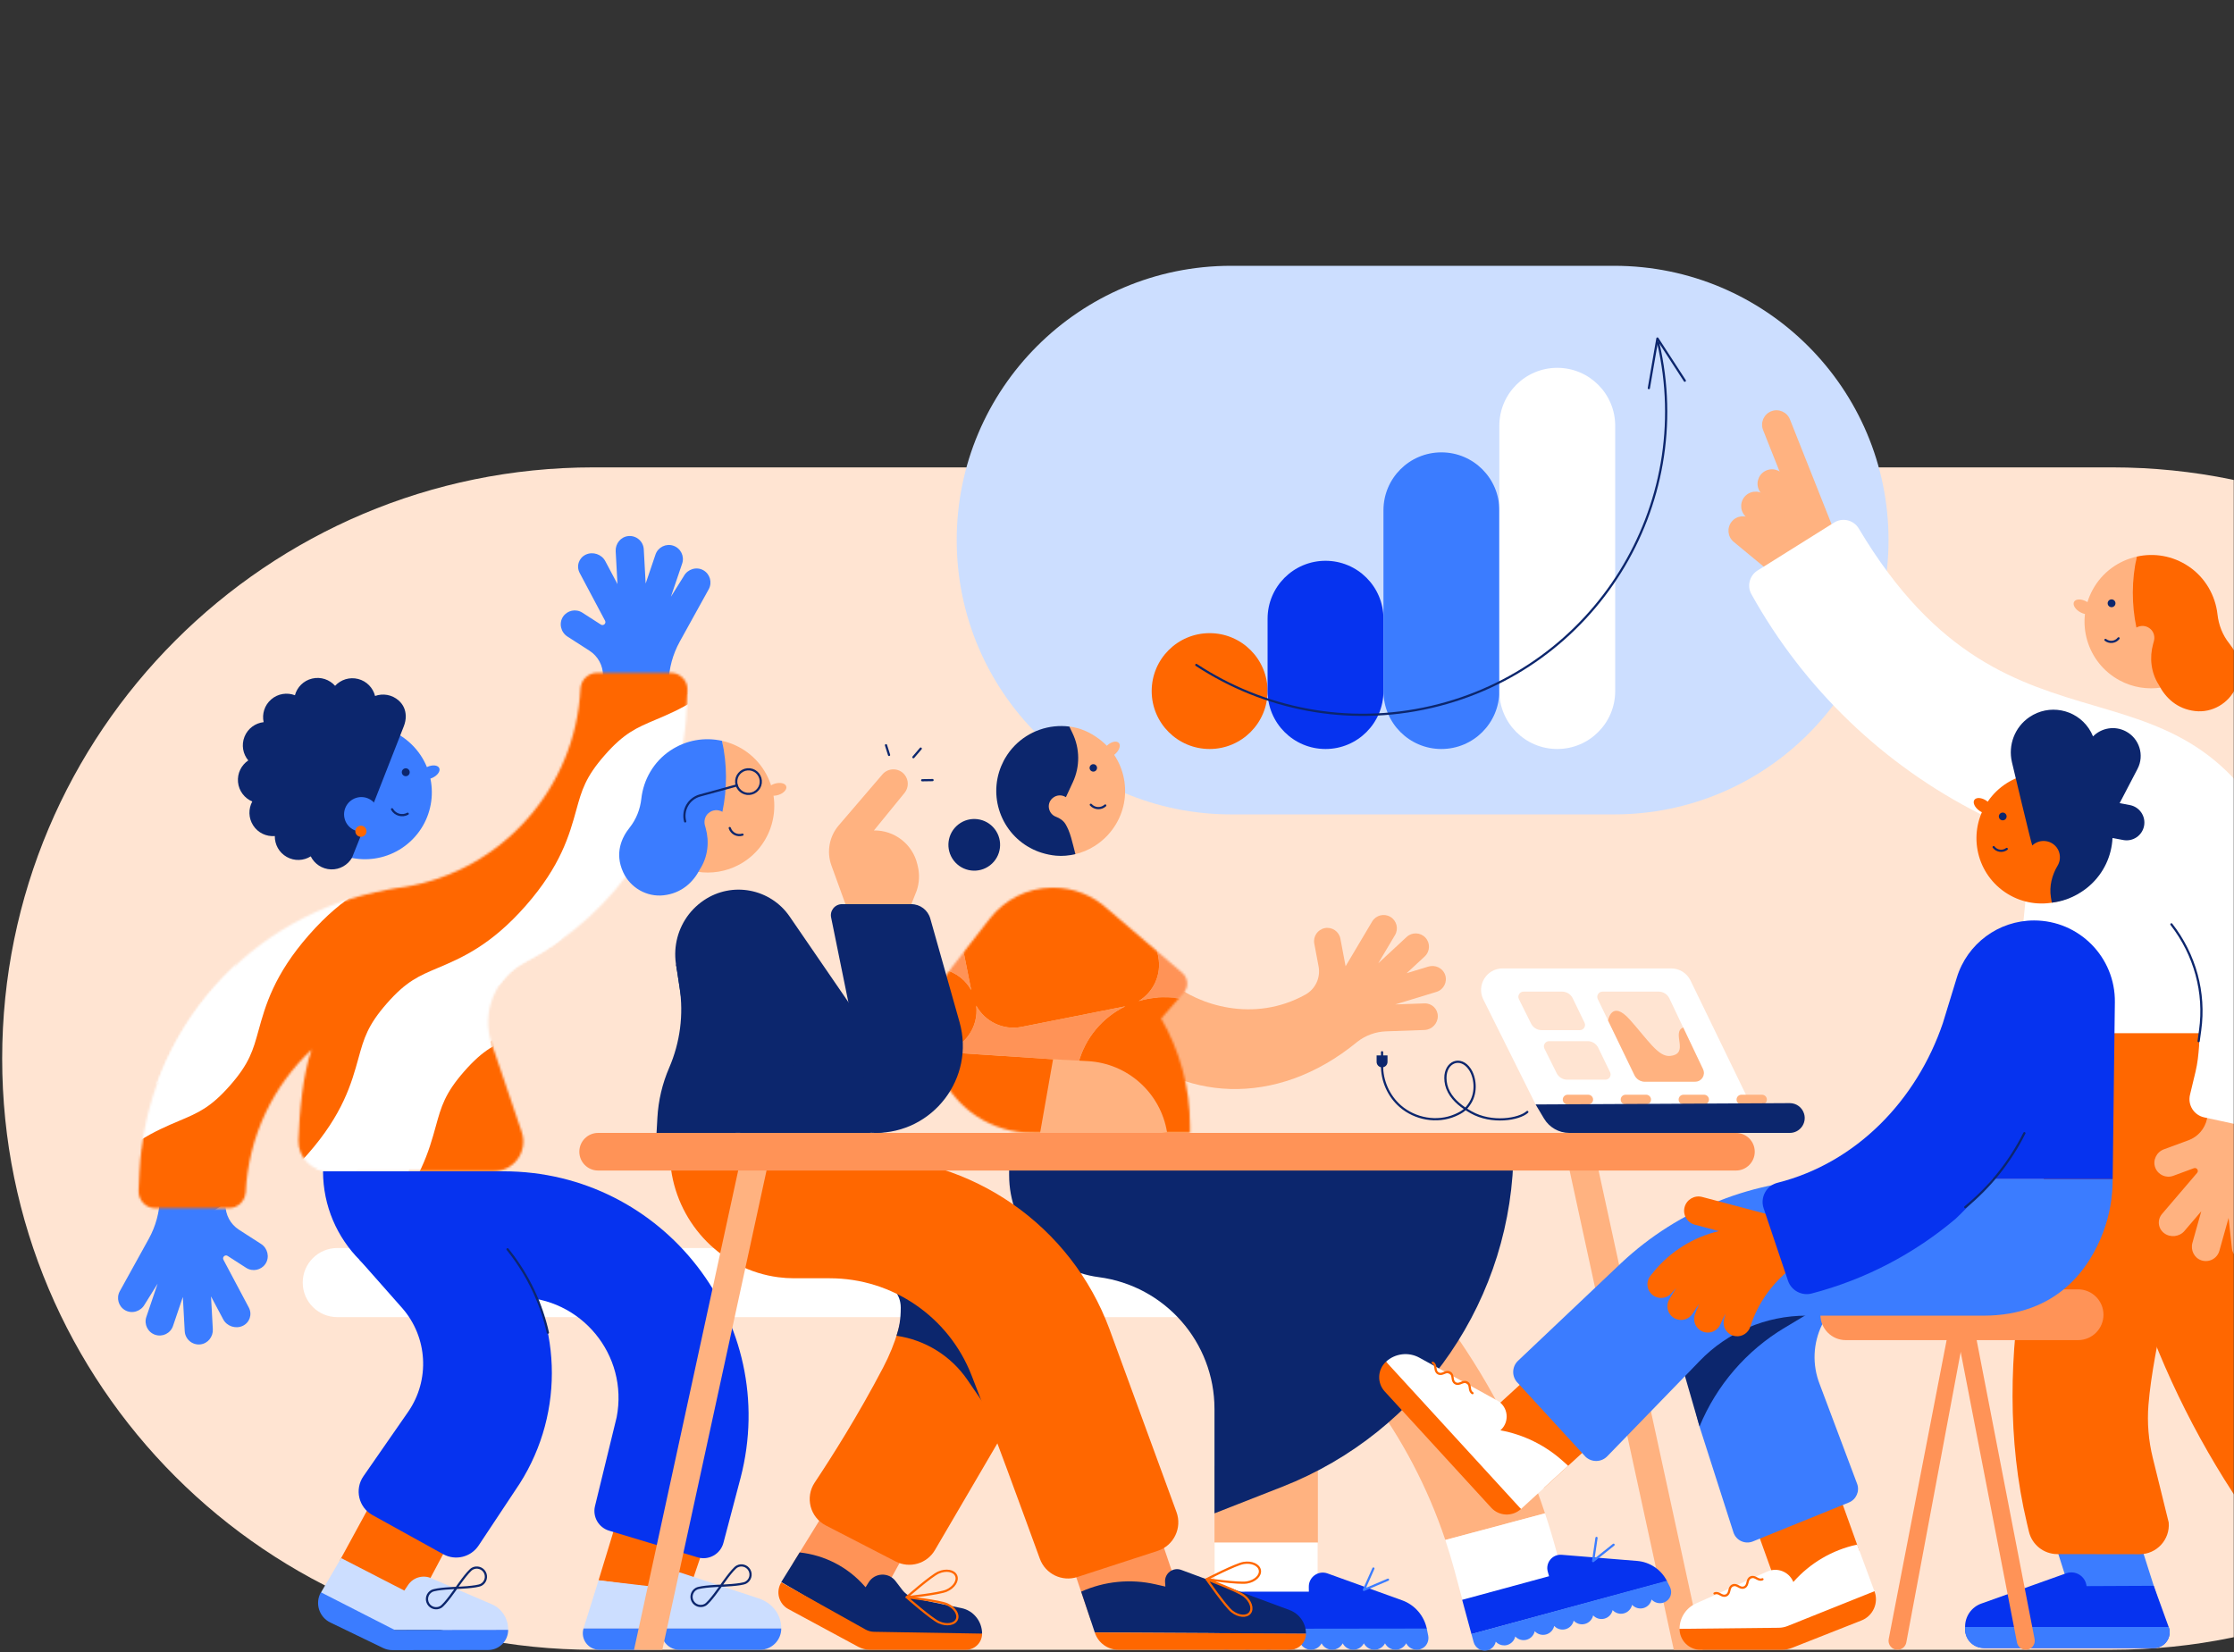 <svg xmlns="http://www.w3.org/2000/svg" xmlns:xlink="http://www.w3.org/1999/xlink" width="1014" height="750" viewBox="0 0 1014 750">
    <rect x="0" y="0" width="1014" height="750" fill="#333333" stroke="none"/>
    <defs>
        <path id="az57dhpsga" d="M0 0H1014V750H0z"/>
        <path id="efxixoue4c" d="M209.074.448c-4.059 0-7.404 3.183-7.605 7.237-2.218 44.829-35.438 82.604-79.716 89.964-2.556.37-4.573.547-7.38 1.17C51.447 109.806 4.232 163.092 1.314 227.329l-.373 8.209c-.197 4.336 3.265 7.959 7.606 7.959H41.93c4.059 0 7.404-3.183 7.605-7.237 1.256-25.384 12.434-48.325 29.932-64.791-4.172 11.797-5.553 29.015-5.985 41.087-.278 7.742 5.914 14.168 13.661 14.168h74.906c9.185 0 15.684-8.979 12.814-17.703l-13.649-40.138c-4.901-14.413 1.562-30.14 15.061-37.178 42.231-22.017 71.151-65.259 73.415-115.09l.373-8.209c.197-4.336-3.265-7.958-7.606-7.958"/>
        <path id="zrn5xdroie" d="M209.074.448c-4.059 0-7.404 3.183-7.605 7.237-2.218 44.829-35.438 82.604-79.716 89.964-2.556.37-4.573.547-7.38 1.17C51.447 109.806 4.232 163.092 1.314 227.329l-.373 8.209c-.197 4.336 3.265 7.959 7.606 7.959H41.93c4.059 0 7.404-3.183 7.605-7.237 1.256-25.384 12.434-48.325 29.932-64.791-4.172 11.797-5.553 29.015-5.985 41.087-.278 7.742 5.914 14.168 13.661 14.168h74.906c9.185 0 15.684-8.979 12.814-17.703l-13.649-40.138c-4.901-14.413 1.562-30.14 15.061-37.178 42.231-22.017 71.151-65.259 73.415-115.09l.373-8.209c.197-4.336-3.265-7.958-7.606-7.958"/>
        <path id="g2rop278tg" d="M209.074.448c-4.059 0-7.404 3.183-7.605 7.237-2.218 44.829-35.438 82.604-79.716 89.964-2.556.37-4.573.547-7.38 1.17C51.447 109.806 4.232 163.092 1.314 227.329l-.373 8.209c-.197 4.336 3.265 7.959 7.606 7.959H41.93c4.059 0 7.404-3.183 7.605-7.237 1.256-25.384 12.434-48.325 29.932-64.791-4.172 11.797-5.553 29.015-5.985 41.087-.278 7.742 5.914 14.168 13.661 14.168h74.906c9.185 0 15.684-8.979 12.814-17.703l-13.649-40.138c-4.901-14.413 1.562-30.14 15.061-37.178 42.231-22.017 71.151-65.259 73.415-115.09l.373-8.209c.197-4.336-3.265-7.958-7.606-7.958"/>
        <path id="2triypd3yi" d="M209.074.448c-4.059 0-7.404 3.183-7.605 7.237-2.218 44.829-35.438 82.604-79.716 89.964-2.556.37-4.573.547-7.38 1.17C51.447 109.806 4.232 163.092 1.314 227.329l-.373 8.209c-.197 4.336 3.265 7.959 7.606 7.959H41.93c4.059 0 7.404-3.183 7.605-7.237 1.256-25.384 12.434-48.325 29.932-64.791-4.172 11.797-5.553 29.015-5.985 41.087-.278 7.742 5.914 14.168 13.661 14.168h74.906c9.185 0 15.684-8.979 12.814-17.703l-13.649-40.138c-4.901-14.413 1.562-30.14 15.061-37.178 42.231-22.017 71.151-65.259 73.415-115.09l.373-8.209c.197-4.336-3.265-7.958-7.606-7.958"/>
        <path id="g1fk0447vk" d="M209.074.448c-4.059 0-7.404 3.183-7.605 7.237-2.218 44.829-35.438 82.604-79.716 89.964-2.556.37-4.573.547-7.38 1.17C51.447 109.806 4.232 163.092 1.314 227.329l-.373 8.209c-.197 4.336 3.265 7.959 7.606 7.959H41.93c4.059 0 7.404-3.183 7.605-7.237 1.256-25.384 12.434-48.325 29.932-64.791-4.172 11.797-5.553 29.015-5.985 41.087-.278 7.742 5.914 14.168 13.661 14.168h74.906c9.185 0 15.684-8.979 12.814-17.703l-13.649-40.138c-4.901-14.413 1.562-30.14 15.061-37.178 42.231-22.017 71.151-65.259 73.415-115.09l.373-8.209c.197-4.336-3.265-7.958-7.606-7.958"/>
        <path id="uyr0z07som" d="M209.074.448c-4.059 0-7.404 3.183-7.605 7.237-2.218 44.829-35.438 82.604-79.716 89.964-2.556.37-4.573.547-7.38 1.17C51.447 109.806 4.232 163.092 1.314 227.329l-.373 8.209c-.197 4.336 3.265 7.959 7.606 7.959H41.93c4.059 0 7.404-3.183 7.605-7.237 1.256-25.384 12.434-48.325 29.932-64.791-4.172 11.797-5.553 29.015-5.985 41.087-.278 7.742 5.914 14.168 13.661 14.168h74.906c9.185 0 15.684-8.979 12.814-17.703l-13.649-40.138c-4.901-14.413 1.562-30.14 15.061-37.178 42.231-22.017 71.151-65.259 73.415-115.09l.373-8.209c.197-4.336-3.265-7.958-7.606-7.958"/>
        <path id="1e3px0dl8o" d="M55.277.974c-11.378.231-21.301 5.618-27.769 13.773l-.019-.009-17.348 22.288c-23.839 30.628-2.013 75.276 36.799 75.276h71.23l-.002-3.173c-.011-17.271-4.612-34.068-13.126-48.77l10.228-11.634c2.361-2.686 2.068-6.784-.65-9.106L80.855 10.756l.002.021C74.231 4.585 65.4.967 56.019.967c-.248 0-.494.002-.742.007z"/>
        <path id="gzkrc18gxq" d="M55.277.974c-11.378.231-21.301 5.618-27.769 13.773l-.019-.009-17.348 22.288c-23.839 30.628-2.013 75.276 36.799 75.276h71.23l-.002-3.173c-.011-17.271-4.612-34.068-13.126-48.77l10.228-11.634c2.361-2.686 2.068-6.784-.65-9.106L80.855 10.756l.002.021C74.231 4.585 65.4.967 56.019.967c-.248 0-.494.002-.742.007"/>
        <path id="fq4q9cxi4s" d="M55.277.974c-11.378.231-21.301 5.618-27.769 13.773l-.019-.009-17.348 22.288c-23.839 30.628-2.013 75.276 36.799 75.276h71.23l-.002-3.173c-.011-17.271-4.612-34.068-13.126-48.77l10.228-11.634c2.361-2.686 2.068-6.784-.65-9.106L80.855 10.756l.002.021C74.231 4.585 65.4.967 56.019.967c-.248 0-.494.002-.742.007"/>
        <path id="celgx16o2u" d="M55.277.974c-11.378.231-21.301 5.618-27.769 13.773l-.019-.009-17.348 22.288c-23.839 30.628-2.013 75.276 36.799 75.276h71.23l-.002-3.173c-.011-17.271-4.612-34.068-13.126-48.77l10.228-11.634c2.361-2.686 2.068-6.784-.65-9.106L80.855 10.756l.002.021C74.231 4.585 65.4.967 56.019.967c-.248 0-.494.002-.742.007"/>
        <path id="g88ntdyrsw" d="M55.277.974c-11.378.231-21.301 5.618-27.769 13.773l-.019-.009-17.348 22.288c-23.839 30.628-2.013 75.276 36.799 75.276h71.23l-.002-3.173c-.011-17.271-4.612-34.068-13.126-48.77l10.228-11.634c2.361-2.686 2.068-6.784-.65-9.106L80.855 10.756l.002.021C74.231 4.585 65.4.967 56.019.967c-.248 0-.494.002-.742.007"/>
        <path id="174sp485dy" d="M55.277.974c-11.378.231-21.301 5.618-27.769 13.773l-.019-.009-17.348 22.288c-23.839 30.628-2.013 75.276 36.799 75.276h71.23l-.002-3.173c-.011-17.271-4.612-34.068-13.126-48.77l10.228-11.634c2.361-2.686 2.068-6.784-.65-9.106L80.855 10.756l.002.021C74.231 4.585 65.4.967 56.019.967c-.248 0-.494.002-.742.007"/>
        <path id="qr3q6f8h8A" d="M55.277.974c-11.378.231-21.301 5.618-27.769 13.773l-.019-.009-17.348 22.288c-23.839 30.628-2.013 75.276 36.799 75.276h71.23l-.002-3.173c-.011-17.271-4.612-34.068-13.126-48.77l10.228-11.634c2.361-2.686 2.068-6.784-.65-9.106L80.855 10.756l.002.021C74.231 4.585 65.4.967 56.019.967c-.248 0-.494.002-.742.007z"/>
    </defs>
    <g fill="none" fill-rule="evenodd">
        <g>
            <g transform="translate(-426 -186) translate(426 186)">
                <mask id="lh3m9x7kxb" fill="#fff">
                    <use xlink:href="#az57dhpsga"/>
                </mask>
                <g mask="url(#lh3m9x7kxb)">
                    <g>
                        <g>
                            <path fill="#FFE4D2" d="M958.631 628.943H269.37C121.145 628.943.985 508.784.985 360.56S121.145 92.174 269.37 92.174h689.262c148.224 0 268.384 120.161 268.384 268.384v.001c0 148.224-120.16 268.383-268.384 268.383" transform="translate(0 120)"/>
                            <path fill="#FFB280" d="M593.935 416.075l-26.51 44.905c41.585 28.87 72.59 70.348 88.593 118.11l45.25-12.09c-19.813-59.788-57.136-112.42-107.333-150.925" transform="translate(0 120)"/>
                            <path fill="#FFF" d="M706.521 584.5c-1.582-5.897-3.34-11.73-5.252-17.5l-45.251 12.089c1.518 4.53 2.91 9.113 4.154 13.752l3.608 13.453 45.338-12.111-2.597-9.683z" transform="translate(0 120)"/>
                            <path fill="#CCDEFF" d="M732.671 249.713H558.764c-68.77 0-124.522-55.751-124.522-124.522C434.242 56.418 489.993.668 558.764.668h173.907c68.771 0 124.522 55.75 124.522 124.523 0 68.77-55.75 124.522-124.522 124.522" transform="translate(0 120)"/>
                            <path fill="#3B7CFF" d="M1134.428 430.441c-5.313-8.973-6.42-19.98-3.415-30.082 1.719-5.772 2.646-11.916 2.646-18.29 0-11.015-2.767-21.346-7.603-30.256-4.793-8.833-5.775-19.362-2.898-29.084 1.458-4.92 2.244-10.157 2.244-15.588 0-12.544-4.19-24.05-11.168-33.036-6.15-7.924-8.844-18.3-7.231-28.415.34-2.136.488-4.342.422-6.596-.518-17.559-14.144-31.727-30.728-31.972-17.424-.252-31.624 14.632-31.624 33.03 0 1.76.13 3.487.38 5.173 1.524 10.262-.947 20.757-7.177 28.78-6.976 8.986-11.166 20.492-11.166 33.036 0 5.431.787 10.667 2.244 15.588 2.878 9.722 1.894 20.251-2.899 29.084-4.835 8.91-7.601 19.241-7.601 30.256 0 6.448.948 12.662 2.704 18.493 3.045 10.107 1.71 21.063-3.585 30.066-6.608 11.24-10.4 24.527-10.331 38.758.197 39.912 31.064 72.364 68.745 72.289 37.835-.076 68.484-32.585 68.484-72.676 0-14.164-3.827-27.382-10.444-38.558M978.874 603.97L940.153 603.97 934.095 584.937 972.816 584.937z" transform="translate(0 120)"/>
                            <path fill="#0633EF" d="M891.95 618.405v1.11c0 4.757 3.857 8.615 8.615 8.615h77.098c4.935 0 8.372-4.902 6.69-9.54l-6.77-18.689-30.509.142c-.463-4.474-4.995-7.33-9.23-5.82l-38.527 13.746c-4.417 1.57-7.367 5.75-7.367 10.436" transform="translate(0 120)"/>
                            <path fill="#3B7CFF" d="M977.663 628.13H900.27c-4.595 0-8.32-3.726-8.32-8.32v-1.221h92.404c1.681 4.64-1.756 9.54-6.69 9.54" transform="translate(0 120)"/>
                            <path fill="#FF6700" d="M986.164 368.985l9.859 31.06c-4.206 10.638-8.547 17.327-8.358 23.47.995 32.217-10.298 66.447-12.498 94.32-.635 8.05.035 16.148 1.967 23.99l7.233 29.353c.652 7.746-5.458 14.4-13.232 14.392h-.27l-37.05-.057c-6.146-.009-11.482-4.234-12.9-10.215l-.906-3.827c-17.976-75.835 4.095-155.623 30.933-228.794l5.254-14.326 29.968 40.634z" transform="translate(0 120)"/>
                            <path fill="#FF6700" d="M1011.753 334.148c2.888 139.386 50.25 180.35 63.709 200.376 4.749 7.683 7.14 14.008-.167 20.412l-32.38 20.844c-4.931 3.175-11.37 3.245-16.144-.16-1.31-.935-2.48-2.099-3.446-3.474l-1.674-2.383c-44.678-63.596-69.665-138.927-71.852-216.618l-.428-15.21 62.382-3.787z" transform="translate(0 120)"/>
                            <path fill="#FFB280" d="M993.344 397.638l-11.176 4.119c-3.354 1.236-5.19 5.03-3.892 8.36 1.26 3.23 4.88 4.87 8.146 3.666l9.357-3.45c1.288-.473 2.366 1.074 1.474 2.118l-15.909 18.625c-2.28 2.67-1.864 6.602.927 8.734 2.792 2.133 6.942 1.692 9.224-.98l7.651-8.957-4.02 14.34c-.927 3.308.816 6.865 4.075 7.946 3.48 1.155 7.18-.838 8.157-4.33l4.192-14.952 1.502 13.796c.381 3.502 3.53 6.03 7.03 5.65 3.502-.381 6.031-3.53 5.65-7.03l-1.72-15.79 3.697 10.472c1.011 3.429 4.675 5.514 8.084 4.438 3.306-1.042 5.181-4.545 4.197-7.884l-7.654-25.968c-1.852-6.283-2.158-12.922-.889-19.35l.98-4.963-29.094-5.901-1.582 7.552c-.938 4.477-4.114 8.157-8.407 9.739M830.997 142.282c3.07-1.92 4.002-5.967 2.081-9.037l-23.223-37.119c-1.92-3.07-5.966-4.002-9.036-2.08-3.07 1.92-4.002 5.965-2.08 9.035l23.221 37.12c1.921 3.07 5.967 4.001 9.037 2.081" transform="translate(0 120)"/>
                            <path fill="#FFB280" d="M833.747 141.833c3.366-1.336 5.012-5.147 3.676-8.514L812.446 70.39c-1.335-3.366-5.147-5.012-8.513-3.676-3.366 1.336-5.011 5.147-3.676 8.514l24.977 62.929c1.336 3.366 5.147 5.012 8.513 3.676" transform="translate(0 120)"/>
                            <path fill="#FFB280" d="M830.702 147.02c2.68-2.435 2.882-6.58.448-9.263l-29.431-32.419c-2.434-2.68-6.581-2.88-9.263-.447-2.681 2.434-2.881 6.581-.447 9.262l29.43 32.42c2.435 2.68 6.582 2.881 9.263.447" transform="translate(0 120)"/>
                            <path fill="#FFB280" d="M829.911 152.992c2.306-2.793 1.912-6.926-.88-9.23l-33.76-27.883c-2.793-2.307-6.926-1.912-9.232.88-2.306 2.792-1.912 6.925.88 9.231l33.761 27.882c2.792 2.306 6.925 1.912 9.231-.88" transform="translate(0 120)"/>
                            <path fill="#FFF" d="M843.7 119.945c70.581 118.552 149.782 44.17 195.983 155.54 13.468 32.467 16.412 68.345 8.957 102.696l-2.27 10.456c-1.03 4.516-5.502 7.361-10.029 6.381l-35.888-7.77c-4.608-.998-7.509-5.574-6.446-10.168l2.545-10.606c.438-1.892.79-3.805 1.03-5.732.49-3.917.746-7.818.804-11.695h-74.683c-5.61 0-9.96-4.9-9.298-10.47l5.056-50.708c1.732-15.943-6.635-31.245-20.943-38.487-43.5-22.02-79.68-56.648-103.574-99.657-2.078-3.74-.83-8.46 2.795-10.73l34.745-21.763c3.835-2.402 8.9-1.176 11.215 2.713" transform="translate(0 120)"/>
                            <path fill="#FFB280" d="M772.872 628.953L723.677 402.544 710.132 400.789 759.727 628.953z" transform="translate(0 120)"/>
                            <path fill="#FFF" d="M563.262 477.93H153.09c-8.66 0-15.683-7.021-15.683-15.684 0-8.662 7.022-15.683 15.683-15.683h410.172c8.662 0 15.683 7.02 15.683 15.683s-7.02 15.684-15.683 15.684" transform="translate(0 120)"/>
                            <path fill="#3B7CFF" d="M267.592 175.428l-10.039-6.458c-3.012-1.938-3.985-6.05-1.99-9.025 1.933-2.886 5.831-3.703 8.765-1.816l8.404 5.407c1.157.745 2.548-.535 1.903-1.75l-11.518-21.678c-1.65-3.11-.389-6.864 2.805-8.343 3.194-1.48 7.16-.147 8.81 2.962l5.54 10.426-.818-14.904c-.188-3.436 2.29-6.538 5.713-6.887 3.655-.374 6.841 2.38 7.04 6.006l.852 15.54 4.467-13.17c1.134-3.343 4.763-5.133 8.105-4 3.343 1.134 5.133 4.762 4 8.105l-5.113 15.072 5.892-9.44c1.733-3.135 5.771-4.378 8.873-2.585 3.007 1.737 4.081 5.572 2.393 8.625l-13.13 23.74c-3.178 5.746-4.918 12.175-5.074 18.737l-.12 5.07-29.745-.548.094-7.731c.055-4.584-2.253-8.875-6.109-11.355M108.46 438.254l10.04 6.458c3.012 1.938 3.985 6.049 1.99 9.025-1.933 2.886-5.831 3.703-8.765 1.815l-8.404-5.406c-1.157-.746-2.548.535-1.903 1.75l11.518 21.678c1.65 3.109.389 6.863-2.805 8.342-3.194 1.48-7.16.148-8.81-2.961l-5.54-10.427.818 14.905c.188 3.435-2.29 6.537-5.713 6.887-3.655.373-6.841-2.38-7.04-6.007l-.852-15.54-4.467 13.17c-1.134 3.343-4.763 5.134-8.105 4-3.343-1.133-5.133-4.762-4-8.105l5.113-15.072-5.892 9.44c-1.733 3.135-5.771 4.378-8.873 2.586-3.007-1.738-4.081-5.572-2.393-8.625l13.13-23.742c3.178-5.745 4.918-12.173 5.074-18.736l.12-5.07 29.745.549-.094 7.73c-.055 4.585 2.253 8.876 6.109 11.356" transform="translate(0 120)"/>
                        </g>
                        <g>
                            <g transform="translate(0 120) translate(62 185)">
                                <mask id="6lpnfmyped" fill="#fff">
                                    <use xlink:href="#efxixoue4c"/>
                                </mask>
                                <path fill="#FF6700" d="M325.07 16.094c6.01-.392 12.17 1.509 17.056 5.796 9.769 8.572 10.74 23.44 2.167 33.21-15.918 18.14-29.305 23.8-40.062 28.348-8.555 3.617-14.206 6.006-23.01 16.038-8.802 10.032-10.437 15.946-12.911 24.899-3.111 11.256-6.983 25.265-22.901 43.405-15.917 18.14-29.304 23.799-40.06 28.345-8.554 3.617-14.206 6.006-23.008 16.037-8.802 10.03-10.436 15.944-12.91 24.897-3.11 11.254-6.982 25.263-22.9 43.403-15.917 18.14-29.303 23.798-40.06 28.345-8.554 3.616-14.205 6.006-23.007 16.036-8.573 9.769-23.442 10.74-33.212 2.167-9.77-8.572-10.74-23.443-2.167-33.212 15.918-18.14 29.304-23.8 40.06-28.345 8.555-3.617 14.206-6.006 23.008-16.036 8.8-10.03 10.436-15.944 12.909-24.896 3.11-11.256 6.982-25.264 22.9-43.404 15.917-18.14 29.304-23.8 40.06-28.346 8.555-3.616 14.206-6.004 23.008-16.036 8.803-10.032 10.438-15.946 12.912-24.9 3.11-11.255 6.983-25.264 22.9-43.404 15.919-18.14 29.305-23.8 40.062-28.347 8.555-3.616 14.207-6.006 23.01-16.037 4.286-4.886 10.147-7.57 16.157-7.963" mask="url(#6lpnfmyped)"/>
                            </g>
                            <g transform="translate(0 120) translate(62 185)">
                                <mask id="zavuq0dubf" fill="#fff">
                                    <use xlink:href="#zrn5xdroie"/>
                                </mask>
                                <path fill="#FFF" d="M30.63 278.492c24.72-28.17 38.35-16.21 63.069-44.38s11.09-40.13 35.809-68.3c24.719-28.172 38.349-16.213 63.069-44.382 24.72-28.173 11.09-40.133 35.812-68.305 24.72-28.172 38.35-16.212 63.07-44.385" mask="url(#zavuq0dubf)"/>
                            </g>
                            <g transform="translate(0 120) translate(62 185)">
                                <mask id="esz3n17ssh" fill="#fff">
                                    <use xlink:href="#g2rop278tg"/>
                                </mask>
                                <path fill="#FFF" d="M291.46-14.744c6.01-.392 12.17 1.509 17.056 5.795 9.77 8.573 10.74 23.442 2.167 33.212-15.918 18.14-29.305 23.8-40.061 28.347-8.555 3.617-14.207 6.006-23.01 16.038S237.174 84.594 234.7 93.547c-3.111 11.256-6.983 25.265-22.901 43.404-15.917 18.14-29.304 23.799-40.06 28.347-8.554 3.615-14.206 6.005-23.007 16.036-8.803 10.03-10.437 15.944-12.911 24.896-3.11 11.256-6.982 25.264-22.9 43.404-15.917 18.14-29.303 23.798-40.06 28.345-8.554 3.616-14.205 6.005-23.007 16.036-8.573 9.769-23.442 10.74-33.212 2.167-9.77-8.573-10.74-23.443-2.167-33.212 15.918-18.14 29.304-23.8 40.06-28.346 8.555-3.616 14.206-6.005 23.008-16.035 8.802-10.03 10.436-15.944 12.909-24.896 3.11-11.256 6.982-25.265 22.9-43.404 15.917-18.14 29.304-23.8 40.06-28.346 8.555-3.616 14.206-6.005 23.008-16.036 8.803-10.032 10.438-15.946 12.912-24.9 3.11-11.255 6.983-25.264 22.9-43.404 15.919-18.14 29.305-23.8 40.062-28.347 8.555-3.616 14.207-6.006 23.01-16.038 4.286-4.885 10.147-7.57 16.157-7.962" mask="url(#esz3n17ssh)"/>
                            </g>
                            <g transform="translate(0 120) translate(62 185)">
                                <mask id="mzbt3or64j" fill="#fff">
                                    <use xlink:href="#2triypd3yi"/>
                                </mask>
                                <path fill="#FFF" d="M-37.46 216.698c24.718-28.17 38.348-16.21 63.067-44.38 24.72-28.17 11.09-40.13 35.81-68.3 24.718-28.172 38.348-16.212 63.068-44.382 24.72-28.173 11.091-40.132 35.812-68.305 24.721-28.172 38.35-16.212 63.071-44.384" mask="url(#mzbt3or64j)"/>
                            </g>
                            <g transform="translate(0 120) translate(62 185)">
                                <mask id="4s52evgugl" fill="#fff">
                                    <use xlink:href="#g1fk0447vk"/>
                                </mask>
                                <path fill="#FFF" d="M221.836-76.538c6.01-.392 12.17 1.509 17.055 5.796 9.77 8.572 10.74 23.44 2.167 33.21-15.918 18.14-29.305 23.8-40.061 28.348-8.556 3.617-14.208 6.006-23.011 16.039-8.802 10.03-10.437 15.945-12.911 24.897-3.111 11.257-6.983 25.266-22.901 43.406-15.917 18.14-29.304 23.799-40.06 28.346-8.555 3.616-14.206 6.005-23.008 16.036-8.802 10.03-10.436 15.944-12.91 24.896-3.11 11.256-6.981 25.264-22.9 43.404-15.917 18.14-29.303 23.798-40.06 28.345-8.554 3.616-14.206 6.006-23.007 16.036-8.573 9.769-23.442 10.74-33.212 2.167-9.77-8.572-10.74-23.443-2.167-33.212 15.917-18.14 29.304-23.798 40.06-28.346 8.554-3.616 14.206-6.005 23.008-16.035 8.802-10.03 10.436-15.944 12.909-24.896 3.11-11.256 6.982-25.264 22.9-43.404 15.917-18.14 29.304-23.8 40.06-28.346 8.555-3.616 14.206-6.004 23.008-16.036 8.803-10.032 10.438-15.946 12.912-24.9 3.11-11.255 6.983-25.264 22.9-43.404 15.918-18.141 29.305-23.8 40.062-28.347 8.555-3.616 14.207-6.006 23.01-16.037 4.287-4.885 10.147-7.57 16.157-7.963" mask="url(#4s52evgugl)"/>
                            </g>
                            <g transform="translate(0 120) translate(62 185)">
                                <mask id="orfywqoh5n" fill="#fff">
                                    <use xlink:href="#uyr0z07som"/>
                                </mask>
                                <path fill="#FF6700" d="M256.337-45.582c6.01-.393 12.17 1.509 17.055 5.795 9.769 8.573 10.74 23.442 2.167 33.212-15.918 18.14-29.305 23.8-40.061 28.347-8.556 3.617-14.207 6.005-23.01 16.038-8.803 10.032-10.438 15.946-12.912 24.899-3.111 11.256-6.983 25.265-22.901 43.404-15.917 18.141-29.304 23.799-40.06 28.346-8.554 3.616-14.206 6.006-23.007 16.036-8.803 10.031-10.437 15.945-12.911 24.897-3.11 11.255-6.982 25.264-22.9 43.404-15.917 18.14-29.303 23.798-40.06 28.345-8.554 3.616-14.205 6.005-23.007 16.036-8.572 9.769-23.442 10.739-33.212 2.167-9.77-8.572-10.74-23.443-2.167-33.212 15.918-18.14 29.304-23.799 40.06-28.346 8.555-3.616 14.206-6.005 23.008-16.035 8.802-10.031 10.436-15.945 12.91-24.896 3.11-11.256 6.98-25.264 22.899-43.405 15.917-18.139 29.304-23.798 40.06-28.345 8.555-3.616 14.206-6.005 23.008-16.037 8.803-10.031 10.438-15.946 12.912-24.898 3.11-11.256 6.983-25.265 22.9-43.405 15.919-18.14 29.305-23.8 40.062-28.347 8.555-3.617 14.207-6.006 23.01-16.038 4.286-4.885 10.147-7.569 16.157-7.962" mask="url(#orfywqoh5n)"/>
                            </g>
                        </g>
                        <g>
                            <path fill="#FF6700" d="M133.906 439.46L125.68 466.407 166.5 471.844 173.384 451.553z" transform="translate(0 120) translate(146 131)"/>
                            <path fill="#0633EF" d="M.62 280.734c.025 31.578 25.631 57.164 57.208 57.164h31.134c28.775 0 50.413 26.237 44.934 54.486l-9.842 40.375c-1.148 4.818 1.66 9.696 6.401 11.123l40.167 12.093c5.081 1.53 10.415-1.47 11.748-6.606l7.79-29.528c18.271-70.408-34.876-139.107-107.617-139.107H.62z" transform="translate(0 120) translate(146 131)"/>
                            <path fill="#CCDEFF" d="M125.68 466.407l25.784 3.002c1.424-5.026 6.686-7.913 11.69-6.414l34.547 11.413c6.473 1.925 10.911 7.116 10.911 13.87h-89.754l6.822-21.87z" transform="translate(0 120) translate(146 131)"/>
                            <path fill="#3B7CFF" d="M198.932 497.958h-36.543c-4.62 0-8.322-3.821-8.177-8.438-1.652 5.035-6.351 8.438-11.65 8.438H126.06c-5.037 0-8.65-4.855-7.201-9.681h89.754c0 5.347-4.335 9.681-9.681 9.681" transform="translate(0 120) translate(146 131)"/>
                            <path fill="#FFB280" d="M405.248 473.723L452.176 473.723 452.176 414.471 405.248 414.471z" transform="translate(0 120) translate(146 131)"/>
                            <path fill="#FFF" d="M405.248 476.467L452.176 476.467 452.176 449.247 405.248 449.247z" transform="translate(0 120) translate(146 131)"/>
                            <path fill="#0633EF" d="M610.658 466.79l-88.767 24.055-4.22-15.573 39.436-10.72-.578-2.066c-1.137-4.056 2.117-8.005 6.316-7.663l34.218 2.786c5.824.474 10.98 3.954 13.595 9.18" transform="translate(0 120) translate(146 131)"/>
                            <path fill="#3B7CFF" d="M611.952 469.376l-1.375-2.758-79.844 21.751.004.018-8.866 2.384.986 3.637c.733 2.706 3.461 4.459 6.191 3.819 2.016-.474 3.456-2.058 3.862-3.937.996 1.087 2.432 1.706 3.94 1.665.058-.001.117-.006.175-.01.124-.007.247-.01.371-.027.171-.022.342-.053.513-.093.024-.006.045-.015.07-.021.026-.008.053-.009.08-.017.092-.024.177-.063.267-.093.133-.043.266-.084.393-.136.06-.026.114-.057.171-.083 1.486-.686 2.533-2.019 2.874-3.563 1.262 1.363 3.215 2 5.132 1.481l.012-.004.012-.003c1.917-.52 3.282-2.056 3.682-3.869 1.261 1.363 3.215 2 5.132 1.48l.012-.004.012-.002c1.916-.519 3.281-2.055 3.682-3.869 1.261 1.362 3.215 2 5.132 1.481l.011-.004.012-.003c1.917-.52 3.282-2.056 3.682-3.869 1.262 1.363 3.215 2 5.132 1.48l.012-.004.012-.002c1.917-.519 3.281-2.055 3.682-3.869 1.262 1.362 3.215 2 5.132 1.481l.011-.004.013-.003c1.916-.52 3.281-2.056 3.682-3.869 1.261 1.363 3.215 2 5.132 1.48l.011-.004.012-.002c1.917-.519 3.282-2.056 3.682-3.869 1.262 1.362 3.215 2 5.132 1.48.004 0 .008-.002.011-.003.005-.001.01-.001.013-.003 1.925-.522 3.294-2.068 3.688-3.892 1.261 1.375 3.224 2.019 5.15 1.497 1.03-.279 1.903-.852 2.551-1.603 1.343-1.556 1.533-3.803.617-5.642" transform="translate(0 120) translate(146 131)"/>
                            <path fill="#FFF" d="M648.612 250.388l-27.286-56.255c-1.633-3.366-5.045-5.503-8.787-5.503h-76.514c-7.253 0-11.975 7.628-8.74 14.12l23.733 47.638h97.594z" transform="translate(0 120) translate(146 131)"/>
                            <path fill="#FFB280" d="M574.889 250.388h-9.346c-1.22 0-2.21-.988-2.21-2.21 0-1.22.99-2.208 2.21-2.208h9.346c1.22 0 2.209.989 2.209 2.209 0 1.22-.99 2.209-2.21 2.209M601.181 250.388h-9.346c-1.22 0-2.209-.988-2.209-2.21 0-1.22.99-2.208 2.21-2.208h9.345c1.22 0 2.21.989 2.21 2.209 0 1.22-.99 2.209-2.21 2.209M627.474 250.388h-9.346c-1.22 0-2.21-.988-2.21-2.21 0-1.22.99-2.208 2.21-2.208h9.346c1.22 0 2.209.989 2.209 2.209 0 1.22-.99 2.209-2.21 2.209M653.766 250.388h-9.346c-1.22 0-2.209-.988-2.209-2.21 0-1.22.99-2.208 2.21-2.208h9.345c1.22 0 2.21.989 2.21 2.209 0 1.22-.99 2.209-2.21 2.209" transform="translate(0 120) translate(146 131)"/>
                            <path fill="#FFE4D2" d="M543.421 202.583l5.53 11.101c.906 1.818 2.762 2.967 4.794 2.967h17.333c1.745 0 2.89-1.824 2.13-3.394l-5.357-11.07c-.895-1.849-2.767-3.023-4.82-3.023h-17.494c-1.756 0-2.899 1.847-2.116 3.419M579.236 202.583l16.583 34.504c.906 1.818 2.762 2.968 4.794 2.968h22.188c1.744 0 4.975-4.047 4.215-5.618l-15.323-32.25c-.895-1.849-2.767-3.023-4.82-3.023h-25.52c-1.757 0-2.9 1.847-2.117 3.419M555.02 225.068l5.531 11.101c.905 1.817 2.762 2.966 4.793 2.966h17.333c1.745 0 2.89-1.824 2.13-3.394l-5.357-11.069c-.895-1.849-2.767-3.024-4.82-3.024h-17.494c-1.756 0-2.899 1.848-2.116 3.42" transform="translate(0 120) translate(146 131)"/>
                            <path fill="#FFB280" d="M617.998 215.457c-5.553 2.23 3.144 11.931-5.918 12.899-5.317.569-9.934-7.061-18.272-16.429-8.338-9.369-9.907.362-9.907.362l11.981 24.772c.861 1.827 2.699 2.994 4.72 2.994h22.863c2.887 0 4.789-3.009 3.551-5.618l-9.018-18.98z" transform="translate(0 120) translate(146 131)"/>
                            <path fill="#0C266D" d="M551.009 250.388l3.809 6.394c2.409 4.043 6.768 6.52 11.474 6.52h100.095c4.504 0 7.748-4.321 6.492-8.646-.842-2.901-3.507-4.89-6.527-4.874l-115.343.606z" transform="translate(0 120) translate(146 131)"/>
                            <path stroke="#0C266D" stroke-linecap="round" stroke-linejoin="round" d="M268.582 92.74L271.923 88.832M257.544 91.721L256.15 87.3M272.574 103.21L277.282 103.134" transform="translate(0 120) translate(146 131)"/>
                            <path fill="#FFB280" d="M795.397 22.213c-.737 1.359.562 3.49 2.9 4.757 2.339 1.267 4.832 1.193 5.569-.167.738-1.361-.561-3.49-2.9-4.758-2.34-1.267-4.832-1.192-5.57.168" transform="translate(0 120) translate(146 131)"/>
                            <path fill="#FFB280" d="M823.892 1.673c-2.605 11.69 15.585 15.646 18.376 26.957 2.142 8.68-12.168 24.985-7.133 32.474-6.34 1-13.041.033-19.12-3.262-14.706-7.97-20.167-26.352-12.197-41.058 4.35-8.028 11.81-13.274 20.074-15.111" transform="translate(0 120) translate(146 131)"/>
                            <path fill="#FF6700" d="M847.402 6.115c7.529 5.058 12.154 13.198 13.11 21.84.533 4.801 2.319 9.377 5.334 13.151 3.565 4.463 6.873 11.531 2.913 20.196-3.22 7.041-10.705 11.377-18.397 10.497-8.155-.935-13.422-5.922-16.518-11.943l-.06-.093c-3.456-5.459-4.222-12.205-2.492-18.429l.34-1.23c.539-1.932.05-4.062-1.411-5.436-1.925-1.81-4.526-1.904-6.517-.777-2.185-10.49-2.208-21.468.188-32.218 7.756-1.725 16.217-.456 23.51 4.442" transform="translate(0 120) translate(146 131)"/>
                            <path fill="#FFB280" d="M181.714 85.309c2.605 11.69-15.585 15.646-18.376 26.957-2.142 8.68 12.168 24.985 7.133 32.474 6.34 1 13.041.033 19.12-3.261 14.706-7.97 20.167-26.353 12.197-41.06-4.35-8.026-11.81-13.272-20.074-15.11" transform="translate(0 120) translate(146 131)"/>
                            <path fill="#3B7CFF" d="M158.204 89.751c-7.529 5.058-12.154 13.199-13.11 21.841-.534 4.801-2.319 9.376-5.334 13.15-3.565 4.463-6.873 11.532-2.913 20.196 3.22 7.041 10.705 11.377 18.397 10.497 8.155-.934 13.422-5.922 16.518-11.943l.06-.093c3.456-5.458 4.222-12.205 2.492-18.429l-.342-1.23c-.537-1.932-.048-4.061 1.413-5.435 1.925-1.812 4.526-1.904 6.517-.777 2.185-10.492 2.208-21.469-.188-32.219-7.756-1.724-16.217-.456-23.51 4.442" transform="translate(0 120) translate(146 131)"/>
                            <path fill="#0C266D" d="M810.869 22.027c-.467.861-.147 1.938.715 2.405.86.467 1.938.147 2.405-.715.467-.86.147-1.938-.714-2.405-.862-.467-1.94-.147-2.406.715" transform="translate(0 120) translate(146 131)"/>
                            <path stroke="#0C266D" stroke-linecap="round" stroke-linejoin="round" d="M815.61 38.775c-1.444 1.845-4.111 2.168-5.955.723" transform="translate(0 120) translate(146 131)"/>
                            <path fill="#0C266D" d="M405.248 436.01l30.844-12.096C499.373 399.099 541 338.062 541 270.089H312.037v12.415c0 23.444 17.393 43.247 40.64 46.274 30.072 3.915 52.571 29.534 52.571 59.859v47.373z" transform="translate(0 120) translate(146 131)"/>
                            <path fill="#0633EF" d="M501.642 488.496h-96.394v-16.909l42.834-.035-.02-2.247c-.037-4.416 4.337-7.518 8.492-6.02l33.852 12.197c5.762 2.076 10.022 7.011 11.236 13.014" transform="translate(0 120) translate(146 131)"/>
                            <path fill="#3B7CFF" d="M502.242 491.469l-.635-3.167-86.736.114v.02l-9.623-.02v3.95c0 2.939 2.279 5.46 5.216 5.56 2.17.073 4.06-1.134 4.986-2.923.71 1.372 1.993 2.392 3.53 2.764.059.015.12.026.18.039.127.026.253.057.383.073.178.025.36.04.544.047.026 0 .05-.003.076-.003.029 0 .057.006.086.006.1 0 .197-.016.296-.021.146-.007.292-.011.435-.031.066-.01.13-.025.196-.036 1.69-.286 3.115-1.348 3.884-2.816.902 1.724 2.704 2.904 4.786 2.904h.025c2.082 0 3.884-1.18 4.786-2.904.902 1.724 2.704 2.904 4.786 2.904h.025c2.082 0 3.884-1.18 4.786-2.904.902 1.724 2.704 2.904 4.786 2.904h.025c2.082 0 3.884-1.18 4.786-2.904.902 1.724 2.704 2.904 4.786 2.904h.025c2.082 0 3.883-1.18 4.786-2.904.902 1.724 2.704 2.904 4.786 2.904h.025c2.082 0 3.884-1.18 4.786-2.904.903 1.724 2.704 2.904 4.786 2.904h.025c2.082 0 3.884-1.18 4.786-2.904.902 1.724 2.704 2.904 4.786 2.904l.012-.001h.013c2.09 0 3.9-1.188 4.799-2.925.898 1.737 2.708 2.926 4.798 2.926 1.119 0 2.159-.34 3.02-.923 1.786-1.205 2.595-3.426 2.172-5.537" transform="translate(0 120) translate(146 131)"/>
                            <path fill="#FF9357" d="M388.965 471.303L349.164 484.753 335.714 444.952 375.515 431.502zM227.905 436.01L213.899 458.707 252.181 476.948 264.228 455.062z" transform="translate(0 120) translate(146 131)"/>
                            <path fill="#0C266D" d="M160.843 186.672l1.61 10.55c1.888 12.356.258 24.995-4.703 36.468-3.116 7.207-4.933 14.909-5.366 22.75l-.378 6.862h35.985l-27.148-76.63z" transform="translate(0 120) translate(146 131)"/>
                            <path fill="#FFB280" d="M264.538 100.632c1.996 2.408 2.01 5.892.034 8.315l-13.904 17.055c9.372-.143 17.578 6.26 19.716 15.387l.23.98c.853 3.64.665 7.445-.541 10.982l-1.276 3.229-1.193 3.015-29.83-.09-6.406-17.628c-2.241-6.224-.966-13.172 3.338-18.195l19.82-23.131c2.64-3.082 7.42-3.043 10.012.08M509.917 191.485c-1.092-3.059-4.492-4.632-7.6-3.685l-9.844 3 8.205-7.613c2.442-2.265 2.585-6.082.32-8.523-2.266-2.443-6.082-2.585-8.524-.32l-12.893 11.962 7.609-12.816c1.7-2.864.757-6.565-2.107-8.265-2.864-1.7-6.565-.757-8.265 2.108l-12.06 20.313-2.356-12.509c-.616-3.273-3.77-5.427-7.043-4.81-3.273.616-5.427 3.77-4.811 7.043l1.953 10.37c.958 5.086-1.425 10.234-5.946 12.753-23.544 13.116-48.862 4.602-60.563-5.238l-23.65 23.92.198 2.493c26.659 26.76 70.239 30.998 107.517.301 3.75-2.933 8.334-4.604 13.092-4.77l17.432-.616c3.317-.118 6.03-2.928 6.03-6.247 0-3.32-2.713-5.94-6.03-5.823l-13.262.467 18.678-5.69c3.279-.999 5.086-4.539 3.92-7.805" transform="translate(0 120) translate(146 131)"/>
                            <path fill="#FF6700" d="M259.505 315.957c6.455 12.204 7.302 31.026-4.709 53.971-11.304 21.592-23.23 40.425-31.002 52.089-4.465 6.7-2.118 15.793 5.037 19.485l31.697 16.353c6.377 3.29 14.214 1.015 17.837-5.178l37.852-64.705c14.157-24.201 21.635-24.76 20.278-51.169-1.91-37.133-85.39-36.731-76.99-20.846" transform="translate(0 120) translate(146 131)"/>
                            <path fill="#0C266D" d="M293.117 375.432l15.658 22.868-5.146-52.854-49.21-15.545c4.113 2.676 8.43 6.457 8.43 12.71 0 5.393-.686 8.883-1.932 12.789 12.962 1.863 24.688 9.06 32.2 20.032" transform="translate(0 120) translate(146 131)"/>
                            <path fill="#FF6700" d="M157.814 274.352l.78 5.56c3.554 25.289 23.303 45.588 48.622 48.907 2.39.313 4.8.474 7.21.474h16.205c28.427 0 53.91 17.44 64.29 43.905 8.962 22.852 23.83 63.585 31.06 83.428 2.514 6.9 10.04 10.562 17.023 8.288l36.413-11.853c7.346-2.392 11.238-10.404 8.576-17.657l-30.396-82.988c-17.4-47.11-62.348-78.355-112.568-78.25l-87.215.186z" transform="translate(0 120) translate(146 131)"/>
                            <path fill="#0C266D" d="M173.53 157.666c-14.22 9.575-17.337 29.2-6.785 42.71l27.988 35.832c13.14 16.822 35.053 27.092 56.398 27.092 16.119 0 18.977-15.578 9.205-28.397l-47.92-69.825c-8.731-12.724-26.087-16.031-38.886-7.412" transform="translate(0 120) translate(146 131)"/>
                            <path fill="#0C266D" d="M160.843 186.741L172.521 263.215 249.563 263.534z" transform="translate(0 120) translate(146 131)"/>
                        </g>
                        <g>
                            <g transform="translate(0 120) translate(422 282)">
                                <mask id="kfg0nhqaip" fill="#fff">
                                    <use xlink:href="#1e3px0dl8o"/>
                                </mask>
                                <path fill="#FF9357" d="M103.729 32.297c1.614 8.133-2.17 16.084-8.87 20.148 6.806-2.044 14.24-2.314 21.624-.411.363.094.723.193 1.08.296l3.507-13.6L96.867-2.287l6.862 34.585z" mask="url(#kfg0nhqaip)"/>
                            </g>
                            <g transform="translate(0 120) translate(422 282)">
                                <mask id="p5kts4ja0r" fill="#fff">
                                    <use xlink:href="#gzkrc18gxq"/>
                                </mask>
                                <path fill="#FF9357" d="M-16.497 52.005c1.288-4.993 4.431-9.014 8.498-11.524-.563-.032-1.132-.117-1.698-.263l-8.677-2.237-9.125 35.392 23.292 1.534c-9.35-3.23-14.803-13.155-12.29-22.902" mask="url(#p5kts4ja0r)"/>
                            </g>
                            <g transform="translate(0 120) translate(422 282)">
                                <mask id="n65llqyb5t" fill="#fff">
                                    <use xlink:href="#fq4q9cxi4s"/>
                                </mask>
                                <path fill="#FFE4D2" d="M95.257-11.548l-.24-.062.093.46c.045-.134.095-.267.147-.398" mask="url(#n65llqyb5t)"/>
                            </g>
                            <g transform="translate(0 120) translate(422 282)">
                                <mask id="7zrezdaorv" fill="#fff">
                                    <use xlink:href="#celgx16o2u"/>
                                </mask>
                                <path fill="#FF9357" d="M-1.375 37.93c2.653-.487 5.451-.424 8.235.295 5.296 1.365 9.498 4.817 11.964 9.246L9.831 2.143C9.708 1.525 9.619.908 9.558.292L.871 33.982c-.399 1.55-1.194 2.89-2.246 3.948" mask="url(#7zrezdaorv)"/>
                            </g>
                            <g transform="translate(0 120) translate(422 282)">
                                <mask id="9tiqk8ljbx" fill="#fff">
                                    <use xlink:href="#g88ntdyrsw"/>
                                </mask>
                                <path fill="#FF9357" d="M24.921-20.417l20.31-4.03-27.469-7.082-4.915 19.062c2.737-3.978 6.964-6.936 12.074-7.95" mask="url(#9tiqk8ljbx)"/>
                            </g>
                            <g transform="translate(0 120) translate(422 282)">
                                <mask id="dfeq0yrbxz" fill="#fff">
                                    <use xlink:href="#174sp485dy"/>
                                </mask>
                                <path fill="#FF9357" d="M67.382 81.005c3.07-11.902 11.145-21.185 21.391-26.18-.045.01-.089.023-.135.032l-46.936 9.312c-8.437 1.674-16.678-2.461-20.588-9.635.273 2.294.14 4.676-.473 7.047-1.888 7.322-7.759 12.559-14.696 13.994l55.343 3.646c3.352.22 5.643 3.462 4.758 6.7-3.335 12.203-8.377 22.395-14.767 30.828l34.317 8.849c-14.873-8.961-22.77-26.918-18.214-44.593" mask="url(#dfeq0yrbxz)"/>
                            </g>
                            <g transform="translate(0 120) translate(422 282)">
                                <mask id="rssy4rx71B" fill="#fff">
                                    <use xlink:href="#qr3q6f8h8A"/>
                                </mask>
                                <path fill="#FF6700" d="M9.831 2.143l8.993 45.328c-2.466-4.43-6.668-7.881-11.964-9.246-2.784-.72-5.582-.782-8.235-.295C-.323 36.872.472 35.532.871 33.983L9.558.292c.061.616.15 1.233.273 1.85zM-18.373 37.98l8.676 2.237c.567.147 1.135.232 1.698.263-4.067 2.51-7.21 6.53-8.498 11.524-2.513 9.747 2.94 19.672 12.291 22.903l-23.293-1.535-5.576 21.626 84.354 21.75c6.391-8.433 11.432-18.625 14.767-30.827.885-3.24-1.406-6.48-4.757-6.701L5.945 75.576c6.937-1.436 12.808-6.672 14.696-13.995.612-2.371.746-4.752.474-7.046 3.91 7.173 12.151 11.308 20.588 9.634l46.936-9.312.134-.03c-10.246 4.994-18.322 14.276-21.39 26.178-4.558 17.675 3.341 35.632 18.213 44.593l56.72 12.737-24.753-86.004c-.358-.104-.718-.203-1.08-.296-7.384-1.904-14.818-1.633-21.625.41 6.701-4.064 10.484-12.015 8.871-20.148L96.867-2.288 121.07 38.73l10.546-40.903-36.359-9.375c-.053.13-.102.263-.148.397l-.09-.46L45.23-24.446l-20.31 4.03c-5.11 1.014-9.337 3.972-12.073 7.95l4.915-19.062L.685-35.932-18.373 37.98z" mask="url(#rssy4rx71B)"/>
                            </g>
                        </g>
                        <g>
                            <path fill="#FFB280" d="M365.092 361.302l29.661 3.79 27.96-4.13c-2.943-17.854-17.903-31.263-35.972-32.24l-15.765-.852-5.884 33.432z" transform="translate(0 120) translate(107 33)"/>
                            <path fill="#0C266D" d="M290.132 361.3l-19.855-97.616c-.774-3.168 1.626-6.223 4.886-6.223h31.457c4.014 0 7.54 2.668 8.632 6.53l13.276 47.003c7.167 25.374-12.03 50.526-38.396 50.306M325.937 237.714c3.969 5.12 11.339 6.055 16.46 2.085 5.12-3.97 6.053-11.34 2.084-16.46-3.97-5.121-11.339-6.055-16.46-2.085-5.12 3.97-6.054 11.339-2.084 16.46M255.957 551.756l-8.344 13.446 38.858 22.847c.997.818 13.094.72 14.384.716l37.105.647.808-.804c0-5.526-3.882-10.447-9.294-11.564l-20.434-4.22c-2.62-.555-4.952-2.032-6.576-4.161l-2.986-3.913c-3.14-4.116-9.422-3.834-12.18.547l-1.424 2.264-.46-.522c-7.554-8.61-18.068-14.064-29.457-15.283z" transform="translate(0 120) translate(107 33)"/>
                            <path fill="#FF6700" d="M247.612 565.356l38.24 21.386c1.182.661 2.51 1.02 3.864 1.047l49.052.818c0 4.052-3.285 7.336-7.337 7.336h-43.506c-1.884 0-3.737-.468-5.394-1.362l-31.69-17.104c-4.368-2.356-5.845-7.905-3.229-12.12" transform="translate(0 120) translate(107 33)"/>
                            <path stroke="#FF6700" stroke-linecap="round" stroke-linejoin="round" d="M319.02 560.867c-3.406 1.487-14.477 11.224-14.477 11.224s14.666-1.503 18.072-2.99c3.406-1.488 5.362-4.537 4.369-6.81-.993-2.274-4.558-2.91-7.964-1.424z" transform="translate(0 120) translate(107 33)"/>
                            <path stroke="#FF6700" stroke-linecap="round" stroke-linejoin="round" d="M322.864 575.288c-3.453-1.528-18.32-3.198-18.32-3.198s11.23 9.884 14.683 11.413c3.453 1.528 7.067.93 8.07-1.339 1.006-2.269-.98-5.347-4.433-6.876z" transform="translate(0 120) translate(107 33)"/>
                            <path fill="#0C266D" d="M383.727 569.563l6.19 18.528 95.847.516c0-4.78-2.98-9.055-7.466-10.708l-49.125-18.21c-3.718-1.38-7.62 1.536-7.355 5.493l.14 2.068-4.563-1.038c-11.289-2.572-23.108-1.396-33.668 3.35" transform="translate(0 120) translate(107 33)"/>
                            <path fill="#FF6700" d="M478.422 595.95h-77.743c-4.915 0-9.267-3.178-10.763-7.859l95.849.516c0 4.056-3.288 7.343-7.343 7.343" transform="translate(0 120) translate(107 33)"/>
                            <path stroke="#FF6700" stroke-linecap="round" stroke-linejoin="round" d="M457.469 556.535c-3.666.617-16.764 7.381-16.764 7.381s14.593 2.095 18.257 1.477c3.665-.618 6.3-3.1 5.889-5.547-.413-2.447-3.717-3.929-7.382-3.31z" transform="translate(0 120) translate(107 33)"/>
                            <path stroke="#FF6700" stroke-linecap="round" stroke-linejoin="round" d="M457.704 571.457c-2.98-2.319-17-7.542-17-7.542s8.501 12.311 11.481 14.631c2.98 2.32 6.632 2.614 8.156.656 1.523-1.957.343-5.425-2.637-7.745z" transform="translate(0 120) translate(107 33)"/>
                            <path fill="#FFB280" d="M180.782 595.958L231.014 364.777 243.987 364.293 193.631 595.958z" transform="translate(0 120) translate(107 33)"/>
                            <path fill="#FF9357" d="M680.931 378.385H164.494c-4.717 0-8.542-3.824-8.542-8.541 0-4.718 3.825-8.542 8.542-8.542h516.437c4.718 0 8.542 3.824 8.542 8.542 0 4.717-3.824 8.54-8.542 8.54" transform="translate(0 120) translate(107 33)"/>
                            <path stroke="#0C266D" stroke-linecap="round" stroke-linejoin="round" d="M703.848 561.596L712.931 569.456 711.56 559.313 721.407 566.831 719.686 557.225 728.796 562.844" transform="translate(0 120) translate(107 33)"/>
                            <path fill="#FF6700" d="M700.802 570.481L736.948 551.025 727.625 525.088 689.422 538.822z" transform="translate(0 120) translate(107 33)"/>
                            <path fill="#3B7CFF" d="M719.022 475.581c-7.312-18.465 2.757-38.442 20.417-44.517-9.835-1.35-19.446-3.536-29.293-4.682-11.445-.397-22.903.011-34.33.794l-.526.035c-1.127.801-2.24 1.624-3.336 2.468-3.515 3.631-3.412 1.673-6.501 5.687l-2.105 5.308s-1.237 3.186-1.708 6.89c-1.946 15.316-1.966 31.721 3.002 47.79l15.148 47.265c1.182 3.69 5.253 5.594 8.843 4.138l43.568-17.68c3.345-1.356 4.999-5.132 3.729-8.51l-16.908-44.986z" transform="translate(0 120) translate(107 33)"/>
                            <path fill="#FF6700" d="M565.432 491.607L593.75 522.522 613.156 504.746 584.838 473.831z" transform="translate(0 120) translate(107 33)"/>
                            <path fill="#FF9357" d="M812.49 595.932c-1.949 0-3.624-1.382-3.995-3.295l-26.74-138.034 7.713-2.97 27.017 139.456c.486 2.512-1.437 4.843-3.995 4.843" transform="translate(0 120) translate(107 33)"/>
                            <path fill="#FF9357" d="M754.263 595.932c1.95 0 3.624-1.382 3.994-3.295l26.026-139.008-7.37-.077-26.645 137.537c-.486 2.512 1.437 4.843 3.995 4.843" transform="translate(0 120) translate(107 33)"/>
                            <path fill="#FFF" d="M537.258 463.349l35.306 19.428c5.059 2.783 5.807 9.75 1.456 13.545 10.457 1.915 20.186 6.672 28.122 13.747l2.637 2.35-21.417 19.618-19.777-11.847-14.135-15.432-27.344-39.594c4.139-3.791 10.235-4.521 15.152-1.815" transform="translate(0 120) translate(107 33)"/>
                            <path fill="#FF6700" d="M521.514 478.676l48.337 52.77c3.568 3.894 9.617 4.159 13.512.59l-61.256-66.872c-3.895 3.568-4.161 9.617-.593 13.512" transform="translate(0 120) translate(107 33)"/>
                            <path fill="#FFF" d="M744.197 570.49l-8.235-22.299-.114.025c-11.185 2.417-21.3 8.36-28.856 16.956l-.174-.377c-2.034-4.397-7.22-6.348-11.648-4.383l-32.363 14.5c-4.543 2.035-7.467 6.55-7.467 11.527l49.842 9 .4-1.093 38.615-23.856z" transform="translate(0 120) translate(107 33)"/>
                            <path fill="#FF6700" d="M743.818 569.358l-39.427 15.793c-1.29.517-2.663.79-4.052.804l-45 .483c0 5.257 4.261 9.518 9.518 9.518h36.895c1.592 0 3.171-.3 4.653-.885l31.522-12.439c5.258-2.075 7.88-7.983 5.891-13.274" transform="translate(0 120) translate(107 33)"/>
                            <path fill="#FF9357" d="M836.229 455.371H730.794c-6.365 0-11.524-5.159-11.524-11.524 0-6.366 5.159-11.525 11.524-11.525h105.435c6.365 0 11.524 5.16 11.524 11.525s-5.16 11.524-11.524 11.524" transform="translate(0 120) translate(107 33)"/>
                            <path fill="#0C266D" d="M664.405 494.574c7.728-18.72 21.288-34.447 38.667-44.847l11.729-7.018-62.413 10.315 12.017 41.55z" transform="translate(0 120) translate(107 33)"/>
                            <path fill="#3B7CFF" d="M725.134 382.251c-35.75 0-70.158 13.614-96.23 38.075l-46.855 44.392c-2.957 2.773-2.957 7.468 0 10.241l30.628 33.377c2.797 2.624 7.182 2.519 9.85-.236l37.27-38.426c1.315-1.36 2.92-3.022 4.67-4.838 12.675-13.147 30.152-20.572 48.413-20.572h80.394c33.74 0 48.23-21.689 54.346-37.89 2.908-7.703 4.317-15.89 4.317-24.123H725.134z" transform="translate(0 120) translate(107 33)"/>
                            <path stroke="#FF6700" stroke-linecap="round" stroke-linejoin="round" d="M671.195 570.389c2.058-.914 3.247 1.766 5.305.852 2.058-.913.87-3.592 2.926-4.504 2.06-.914 3.248 1.764 5.307.85 2.061-.914.872-3.593 2.932-4.507 2.061-.914 3.25 1.765 5.31.85M543.327 465.646c1.95 1.125.485 3.663 2.435 4.79 1.95 1.126 3.415-1.412 5.364-.287 1.951 1.127.485 3.664 2.436 4.79 1.952 1.128 3.417-1.41 5.37-.283 1.952 1.127.486 3.666 2.438 4.793" transform="translate(0 120) translate(107 33)"/>
                            <path fill="#FF6700" d="M665.597 390.374l33.354 8.829 7.145 23.566c-8.748 6.73-15.284 15.966-18.66 26.539-.899 2.818-3.662 4.609-6.602 4.279-3.834-.429-6.35-4.218-5.26-7.919l.601-2.046c.033-.111.073-.22.106-.331-.869 1.585-1.685 3.201-2.396 4.877-1.156 2.722-4.073 4.25-6.969 3.65-3.779-.782-5.935-4.787-4.507-8.372l.788-1.981c.342-.857.708-1.699 1.09-2.533-1.043 1.387-2.04 2.814-2.952 4.306-1.542 2.524-4.652 3.608-7.429 2.59-3.623-1.328-5.169-5.604-3.23-8.942l1.07-1.844c.654-1.127 1.357-2.218 2.086-3.289-.723.756-1.455 1.501-2.136 2.3v.001c-1.919 2.251-5.159 2.834-7.743 1.394-3.37-1.878-4.228-6.345-1.792-9.337l1.346-1.654c7.597-9.333 18.053-15.841 29.695-18.588l-10.94-2.896c-3.48-.921-5.553-4.488-4.632-7.967.921-3.48 4.488-5.554 7.967-4.632" transform="translate(0 120) translate(107 33)"/>
                            <path fill="#0633EF" d="M852.929 301.983c.253-20.43-16.239-37.126-36.67-37.126-16.113 0-30.338 10.517-35.062 25.921l-6.354 20.72c-11.863 34.843-39.075 63.36-75.017 72.44-5.088 1.284-7.986 6.621-6.321 11.575l11.042 32.853c1.505 4.478 6.221 7.026 10.792 5.831 24.457-6.399 46.645-18.14 65.302-33.9.719-.69 1.436-1.386 2.149-2.085 5.17-5.068 10.056-10.402 14.664-15.96h54.483l.992-80.269z" transform="translate(0 120) translate(107 33)"/>
                            <path stroke="#0C266D" stroke-linecap="round" stroke-linejoin="round" d="M785.015 395.016c11.189-9.166 20.344-20.604 26.84-33.59M890.95 319.633l.685-4.955c2.354-17.037-2.328-34.28-13.047-48.06" transform="translate(0 120) translate(107 33)"/>
                            <path fill="#FF6700" d="M60.176 531.68L47.206 555.481 82.828 573.812 94.882 551.107z" transform="translate(0 120) translate(107 33)"/>
                            <path fill="#0633EF" d="M56.086 418.783l19.537 22.115c11.5 13.198 12.61 32.508 2.696 46.936l-20.353 29.32c-4.126 5.942-2.21 14.148 4.12 17.65l32.07 17.743c5.57 3.08 12.572 1.368 16.09-3.936l18.665-28.14c20.742-32.685 19.233-74.764-3.795-105.88l-20.59-27.823-48.44 32.015z" transform="translate(0 120) translate(107 33)"/>
                            <path fill="#CCDEFF" d="M47.848 554.315l-8.99 15.333c-2.87 5.063 26.46 14.785 31.697 17.323l49.236-.07h3.866l-.033-.845c-.185-4.723-3.068-8.92-7.41-10.788l-27.232-11.71c-3.82-1.804-8.384-.547-10.743 2.958l-1.718 2.554-28.673-14.755z" transform="translate(0 120) translate(107 33)"/>
                            <path fill="#3B7CFF" d="M38.66 569.844c-2.81 4.954-.843 11.25 4.285 13.727l23.96 11.572c1.326.64 2.778.974 4.25.972l43.37-.056c5.05-.008 9.139-4.108 9.133-9.158l-51.463.069-33.535-17.126z" transform="translate(0 120) translate(107 33)"/>
                            <path stroke="#3B7CFF" stroke-linecap="round" stroke-linejoin="round" d="M516.375 559.053L512.057 568.773M523.003 564.122L512.057 568.772" transform="translate(0 120) translate(107 33)"/>
                            <path fill="#FF6700" d="M442.042 187.022c-14.524 0-26.297-11.774-26.297-26.298 0-14.523 11.773-26.297 26.297-26.297 14.523 0 26.297 11.774 26.297 26.297 0 14.524-11.774 26.298-26.297 26.298" transform="translate(0 120) translate(107 33)"/>
                            <path fill="#0633EF" d="M494.646 187.022c-14.523 0-26.297-11.774-26.297-26.298v-32.848c0-14.523 11.774-26.297 26.297-26.297 14.524 0 26.297 11.774 26.297 26.297v32.847c0 14.524-11.773 26.298-26.297 26.298" transform="translate(0 120) translate(107 33)"/>
                            <path fill="#3B7CFF" d="M547.24 187.022c-14.524 0-26.297-11.774-26.297-26.298V78.657c0-14.525 11.773-26.297 26.297-26.297 14.523 0 26.297 11.772 26.297 26.296v82.067c0 14.524-11.774 26.298-26.297 26.298" transform="translate(0 120) translate(107 33)"/>
                            <path fill="#FFF" d="M599.835 187.022c-14.524 0-26.298-11.774-26.298-26.298V40.28c0-14.524 11.774-26.297 26.298-26.297 14.522 0 26.296 11.772 26.296 26.297v120.442c0 14.524-11.774 26.298-26.296 26.298" transform="translate(0 120) translate(107 33)"/>
                            <path stroke="#0C266D" stroke-linecap="round" stroke-linejoin="round" d="M641.404 23.196L645.294 0.669 657.729 19.83" transform="translate(0 120) translate(107 33)"/>
                            <path stroke="#0C266D" stroke-linecap="round" stroke-linejoin="round" d="M645.67 2.676c17.203 74.05-28.88 148.025-102.93 165.229-38.196 8.873-76.372.909-106.746-19.046M231.51 565.46c-2.018 1.104-11.229 1.396-11.229 1.396s5.213-7.6 7.231-8.704c2.018-1.104 4.549-.363 5.653 1.655 1.104 2.018.363 4.549-1.655 5.653zM209.052 568.251c2.018-1.104 11.229-1.396 11.229-1.396s-5.213 7.6-7.231 8.704c-2.018 1.104-4.55.363-5.653-1.655-1.104-2.018-.363-4.549 1.655-5.653zM111.404 566.434c-2.014 1.108-11.225 1.422-11.225 1.422s5.195-7.611 7.21-8.721c2.017-1.108 4.549-.373 5.657 1.643 1.108 2.014.373 4.548-1.642 5.656zM88.953 569.277c2.015-1.108 11.226-1.422 11.226-1.422s-5.196 7.611-7.211 8.72c-2.015 1.11-4.548.374-5.657-1.642-1.108-2.015-.373-4.548 1.642-5.656z" transform="translate(0 120) translate(107 33)"/>
                            <path stroke="#3B7CFF" stroke-linecap="round" stroke-linejoin="round" d="M617.645 545.167L616.102 555.69M625.393 548.267L616.102 555.691" transform="translate(0 120) translate(107 33)"/>
                            <path stroke="#0C266D" stroke-linecap="round" stroke-linejoin="round" d="M520.313 330.475c-.158 7.045 2.96 14.096 8.276 18.72 6.674 5.806 16.654 7.65 24.881 4.092 3.403-1.473 5.025-2.693 6.887-5.714 3.061-4.965 2.2-11.576-.217-15.177-4.133-6.163-11.138-3.4-11.079 4.022.016 2.047.47 4.207 1.628 6.36 2.172 4.038 6.041 6.897 10.031 9.157 9.373 5.31 21.834 3.238 25.522-.147" transform="translate(0 120) translate(107 33)"/>
                            <path fill="#0C266D" d="M522.782 326.113v2.951c0 1.366-1.108 2.475-2.474 2.475-1.367 0-2.474-1.109-2.474-2.475v-2.95h4.948z" transform="translate(0 120) translate(107 33)"/>
                            <path stroke="#0C266D" stroke-linecap="round" stroke-linejoin="round" d="M520.308 327.258L520.308 324.675" transform="translate(0 120) translate(107 33)"/>
                            <path fill="#FFB280" d="M364.158 222.332s7.946 14.149 15.834 12.586c.215-.043.46-.016.674-.064 6.644-1.47 12.784-5.312 17.175-11.193 9.724-13.021 7.05-31.46-5.97-41.183-4.253-3.175-8.59-5.042-13.506-5.644-.213-.026-14.207 45.498-14.207 45.498" transform="translate(0 120) translate(107 33)"/>
                            <path fill="#FFB280" d="M400.846 184.273c.974 1.106.22 3.36-1.683 5.035-1.902 1.674-4.234 2.133-5.208 1.026-.973-1.106-.22-3.36 1.683-5.034s4.235-2.133 5.208-1.028" transform="translate(0 120) translate(107 33)"/>
                            <path fill="#0C266D" d="M390.521 194.482c.617.701.549 1.77-.152 2.386-.702.616-1.77.55-2.386-.153-.617-.7-.549-1.769.152-2.385.701-.618 1.769-.549 2.386.152" transform="translate(0 120) translate(107 33)"/>
                            <path stroke="#0C266D" stroke-linecap="round" stroke-linejoin="round" d="M388.121 212.34c1.72 1.896 4.651 2.04 6.548.32" transform="translate(0 120) translate(107 33)"/>
                            <path fill="#0C266D" d="M347.477 194.71c.325-.778.68-1.535 1.062-2.271l.006-.012c.183-.354.374-.7.571-1.043.016-.029.032-.058.05-.086 1.228-2.129 2.694-4.057 4.352-5.764l.003-.004c6.4-6.585 15.628-9.871 24.844-8.696.276.588.783 1.638 1.4 2.907 3.421 7.039 3.497 15.245.202 22.346l-3.159 6.807c-1.81-1.168-4.289-1.157-6.136.504-1.409 1.267-1.96 3.156-1.456 4.983.47 1.698 1.657 2.871 3.08 3.404 1.783.669 3.392 1.77 4.373 3.404.865 1.441 1.724 3.373 2.503 6.066 0 0 2.002 7.416 1.952 7.495-2.883.679-5.858.974-8.807.701-2.176-.201-4.359-.642-6.485-1.312-.419-.133-.838-.274-1.255-.423-.422-.154-.843-.316-1.262-.49-15.008-6.263-22.099-23.506-15.838-38.516" transform="translate(0 120) translate(107 33)"/>
                            <path fill="#FFB280" d="M249.868 203.968c.437 1.417-1.186 3.176-3.624 3.927-2.438.752-4.77.212-5.206-1.206-.437-1.418 1.186-3.177 3.624-3.928 2.438-.751 4.769-.211 5.206 1.207" transform="translate(0 120) translate(107 33)"/>
                            <path stroke="#0C266D" stroke-linecap="round" stroke-linejoin="round" d="M230.009 225.898c-2.421.771-5.008-.567-5.78-2.988M227.171 202.288c.258 3.076 2.961 5.36 6.037 5.102 3.075-.259 5.36-2.96 5.101-6.038-.258-3.075-2.96-5.359-6.037-5.1-3.075.258-5.359 2.961-5.1 6.036z" transform="translate(0 120) translate(107 33)"/>
                            <path stroke="#0C266D" stroke-linecap="round" stroke-linejoin="round" d="M227.42 203.557l-16.71 4.568c-5.107 1.397-8.113 6.667-6.717 11.773M141.682 451.988h0c-2.983-13.27-8.86-25.719-17.211-36.455l-1.096-1.408" transform="translate(0 120) translate(107 33)"/>
                            <path fill="#3B7CFF" d="M92.372 195.691c.626 1.378-.787 3.366-3.155 4.442-2.368 1.077-4.795.832-5.42-.545-.627-1.376.786-3.366 3.154-4.442s4.795-.832 5.421.545" transform="translate(0 120) translate(107 33)"/>
                            <path fill="#3B7CFF" d="M36.315 227.28c11.369 12.33 30.582 13.11 42.913 1.74 12.33-11.369 13.11-30.582 1.74-42.913-11.368-12.33-30.581-13.11-42.912-1.74-12.331 11.368-13.111 30.582-1.741 42.912" transform="translate(0 120) translate(107 33)"/>
                            <path stroke="#0C266D" stroke-linecap="round" stroke-linejoin="round" d="M78.05 216.402c-2.52 1.403-5.7.497-7.104-2.022" transform="translate(0 120) translate(107 33)"/>
                            <path fill="#0C266D" d="M78.684 196.603c.536.834.295 1.945-.54 2.48-.832.537-1.943.296-2.48-.538-.535-.833-.294-1.944.54-2.48.834-.535 1.944-.294 2.48.538M52.763 236.407c-1.91 3.261-5.51 5.408-9.55 5.268-4.052-.147-7.493-2.53-9.172-5.918-3.198 2.008-7.377 2.248-10.897.254-3.526-1.983-5.474-5.686-5.408-9.469-3.773.313-7.593-1.398-9.796-4.794-2.21-3.395-2.237-7.576-.43-10.897-3.478-1.458-6.072-4.738-6.475-8.76-.397-4.035 1.51-7.77 4.655-9.882-2.426-2.906-3.209-7.01-1.704-10.775 1.51-3.755 4.92-6.175 8.673-6.604-.809-3.696.385-7.703 3.455-10.342 3.067-2.645 7.213-3.219 10.748-1.872.986-3.642 3.891-6.647 7.822-7.568 3.944-.937 7.896.463 10.411 3.293 2.555-2.789 6.534-4.11 10.46-3.112 3.916 1 6.765 4.058 7.684 7.72 3.553-1.286 7.683-.633 10.71 2.051 2.162 1.923 3.12 4.277 3.218 6.89.063 1.665-.295 3.314-.902 4.866-3.519 9.004-20.662 52.84-23.502 59.651" transform="translate(0 120) translate(107 33)"/>
                            <path fill="#3B7CFF" d="M64.477 214.282c1.33 4.122-.936 8.54-5.057 9.868-4.12 1.33-8.539-.935-9.868-5.056-1.328-4.122.936-8.54 5.057-9.869 4.121-1.328 8.54.936 9.868 5.057" transform="translate(0 120) translate(107 33)"/>
                            <path fill="#FF6700" d="M59.078 223.23c.626 1.25.121 2.77-1.127 3.395s-2.768.121-3.394-1.127c-.626-1.248-.12-2.768 1.127-3.394 1.248-.627 2.768-.122 3.394 1.126M844.147 244.277c-9.24 13.491-27.668 16.938-41.16 7.698-13.492-9.24-16.938-27.669-7.698-41.16 9.24-13.492 27.668-16.938 41.16-7.698 13.492 9.24 16.938 27.668 7.698 41.16" transform="translate(0 120) translate(107 33)"/>
                            <path fill="#FF6700" d="M789.157 210.12c-.867 1.266.195 3.502 2.373 4.993 2.18 1.492 4.648 1.675 5.515.408.868-1.266-.195-3.503-2.373-4.995-2.179-1.49-4.648-1.674-5.515-.407" transform="translate(0 120) translate(107 33)"/>
                            <path fill="#0C266D" d="M800.578 216.648c-.55.803-.345 1.898.458 2.448.802.55 1.898.345 2.448-.458.549-.803.344-1.898-.458-2.448s-1.898-.345-2.448.458" transform="translate(0 120) translate(107 33)"/>
                            <path stroke="#0C266D" stroke-linecap="round" stroke-linejoin="round" d="M797.905 231.558c1.415 1.87 4.078 2.242 5.95.827" transform="translate(0 120) translate(107 33)"/>
                            <path fill="#0C266D" d="M814.153 172.536c8.845-6.02 20.896-3.729 26.915 5.116.795 1.168 1.435 2.393 1.944 3.651 3.798-3.85 9.802-4.957 14.846-2.325 6.19 3.231 8.59 10.868 5.36 17.058l-8.126 15.568 4.652.875c4.382.825 7.267 5.046 6.442 9.43-.825 4.382-5.046 7.266-9.428 6.441l-4.898-.92c-.396 8.027-3.895 15.895-10.392 21.641-.357.316-.72.62-1.088.915-.363.291-.732.572-1.103.846-2.313 1.701-4.827 3.09-7.432 4.103-1.596.621-3.227 1.101-4.867 1.428l-2.666.42c-.018-.014-.179-.976-.415-2.445-.806-5.007.46-10.03 3.052-14.389.912-1.533 1.284-3.43.846-5.446-.593-2.729-2.776-4.905-5.496-5.532-2.646-.61-5.145.214-6.863 1.856-.586-1.362-9.253-37.929-9.253-37.929l.003-.004c-1.736-7.554 1.172-15.735 7.967-20.358" transform="translate(0 120) translate(107 33)"/>
                        </g>
                    </g>
                </g>
            </g>
        </g>
    </g>
</svg>
